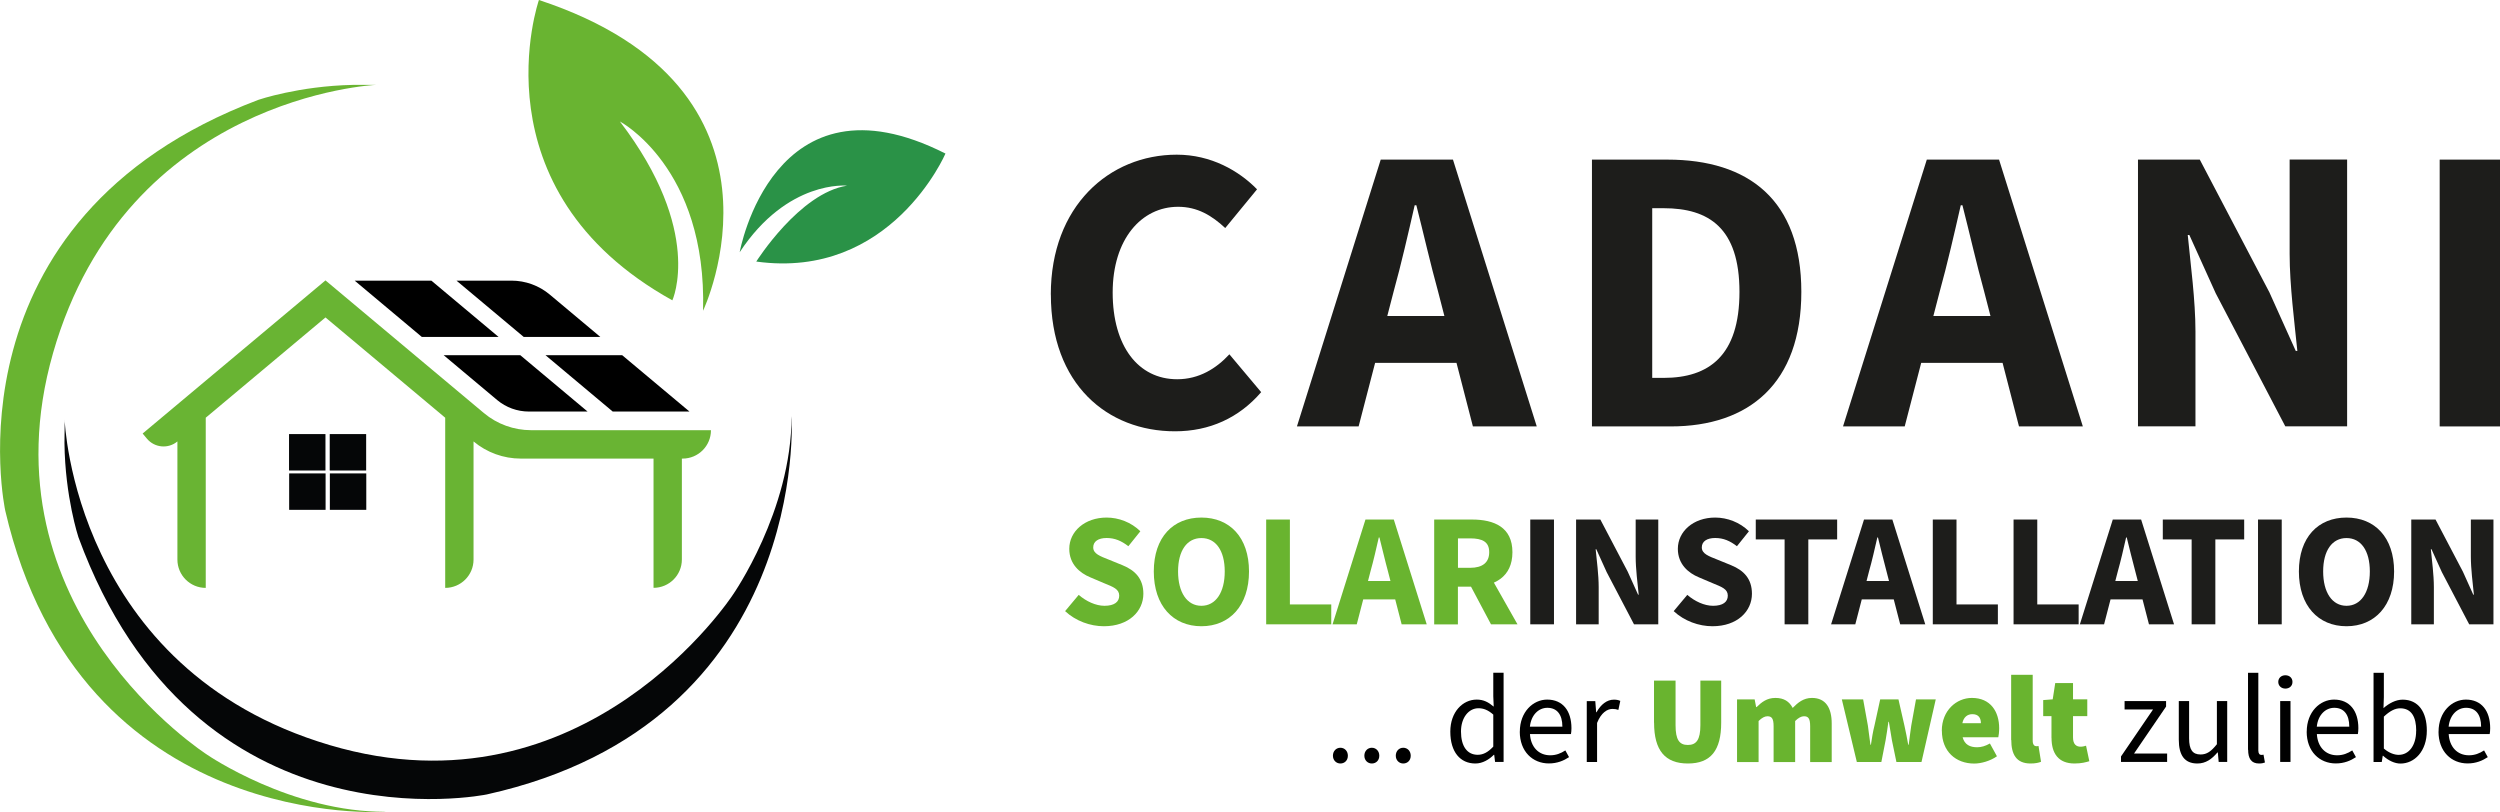 <?xml version="1.0" encoding="UTF-8"?>
<svg id="Ebene_2" data-name="Ebene 2" xmlns="http://www.w3.org/2000/svg" viewBox="0 0 404.88 131.52">
  <defs>
    <style>
      .cls-1, .cls-2, .cls-3, .cls-4, .cls-5, .cls-6, .cls-7 {
        stroke-width: 0px;
      }

      .cls-2 {
        fill: #2a9247;
      }

      .cls-3 {
        fill: #1d1d1b;
      }

      .cls-4 {
        fill: #69b42f;
      }

      .cls-5 {
        fill: #69b431;
      }

      .cls-6 {
        fill: #69b433;
      }

      .cls-7 {
        fill: #050607;
      }
    </style>
  </defs>
  <g id="Ebene_1-2" data-name="Ebene 1">
    <path class="cls-5" d="m60.84,13.75s-40.35,1.87-52.25,43.43c-11.89,41.56,24.99,65.07,24.99,65.07,0,0,13.63,9.35,29,9.22,0,0-49.57,3.61-61.73-48.77,0,0-10.29-47.17,41.02-66.54,0,0,6.5-2.22,15.22-2.41h3.76Z"/>
    <path class="cls-7" d="m10.47,68.01s1.48,40.37,42.92,52.66c41.44,12.29,65.31-24.36,65.31-24.36,0,0,9.48-13.54,9.5-28.91,0,0,3.13,49.61-49.36,61.26,0,0-47.26,9.83-66.14-41.66,0,0-2.16-6.52-2.26-15.24l.04-3.76Z"/>
    <g>
      <path class="cls-3" d="m170.18,47.7c0-14.34,9.48-22.65,20.4-22.65,5.58,0,10.09,2.63,13,5.61l-5.15,6.27c-2.17-2.02-4.5-3.44-7.63-3.44-5.93,0-10.6,5.22-10.6,13.89s4.13,14.04,10.45,14.04c3.55,0,6.34-1.75,8.45-4.04l5.15,6.13c-3.59,4.17-8.36,6.34-13.95,6.34-10.96,0-20.11-7.6-20.11-22.15Z"/>
      <path class="cls-3" d="m223.62,25.85h11.69l13.57,43.21h-10.34l-5.65-21.88c-1.2-4.32-2.36-9.43-3.51-13.94h-.27c-1.04,4.56-2.2,9.62-3.4,13.94l-5.68,21.88h-9.99l13.57-43.21Zm-4.62,25.33h20.79v7.59h-20.79v-7.59Z"/>
      <path class="cls-3" d="m257.81,25.85h12.22c13.2,0,21.7,6.57,21.7,21.42s-8.5,21.79-21.15,21.79h-12.76V25.85Zm11.62,35.35c7.33,0,12.28-3.59,12.28-13.93s-4.95-13.55-12.28-13.55h-1.85v27.48h1.85Z"/>
      <path class="cls-3" d="m312.06,25.85h11.69l13.57,43.21h-10.34l-5.65-21.88c-1.2-4.32-2.35-9.43-3.51-13.94h-.27c-1.04,4.56-2.2,9.62-3.4,13.94l-5.68,21.88h-9.99l13.57-43.21Zm-4.62,25.33h20.79v7.59h-20.79v-7.59Z"/>
      <path class="cls-3" d="m346.25,25.85h10.01l11.27,21.49,4.27,9.49h.26c-.46-4.57-1.25-10.62-1.25-15.72v-15.27h9.31v43.21h-10.01l-11.27-21.55-4.27-9.44h-.26c.46,4.77,1.25,10.55,1.25,15.65v15.34h-9.31V25.85Z"/>
      <path class="cls-3" d="m395.11,25.85h9.77v43.21h-9.77V25.85Z"/>
    </g>
    <g>
      <path class="cls-4" d="m172.5,98.97l2.2-2.63c1.21,1.05,2.77,1.77,4.17,1.77,1.6,0,2.39-.63,2.39-1.64,0-1.07-.96-1.41-2.45-2.02l-2.21-.94c-1.76-.72-3.43-2.16-3.43-4.63,0-2.81,2.51-5.06,6.05-5.06,1.95,0,4,.77,5.46,2.22l-1.94,2.42c-1.12-.86-2.18-1.33-3.52-1.33s-2.17.55-2.17,1.52c0,1.04,1.11,1.42,2.59,2.01l2.16.88c2.07.84,3.37,2.22,3.37,4.62,0,2.82-2.35,5.26-6.39,5.26-2.21,0-4.56-.84-6.29-2.45Z"/>
      <path class="cls-4" d="m186.86,92.55c0-5.55,3.13-8.73,7.71-8.73s7.71,3.2,7.71,8.73-3.13,8.87-7.71,8.87-7.71-3.33-7.71-8.87Zm11.49,0c0-3.4-1.46-5.41-3.78-5.41s-3.78,2.01-3.78,5.41,1.46,5.56,3.78,5.56,3.78-2.16,3.78-5.56Z"/>
      <path class="cls-4" d="m205.06,84.14h3.84v13.75h6.7v3.22h-10.54v-16.97Z"/>
      <path class="cls-4" d="m221.14,84.14h4.59l5.33,16.97h-4.06l-2.22-8.6c-.47-1.7-.92-3.7-1.38-5.47h-.1c-.41,1.79-.86,3.78-1.34,5.47l-2.23,8.6h-3.92l5.33-16.97Zm-1.82,9.95h8.17v2.98h-8.17v-2.98Z"/>
      <path class="cls-4" d="m232.28,84.14h6.11c3.6,0,6.55,1.25,6.55,5.29s-2.95,5.58-6.55,5.58h-2.28v6.11h-3.84v-16.97Zm5.8,7.82c2.02,0,3.1-.86,3.1-2.53s-1.08-2.24-3.1-2.24h-1.96v4.77h1.96Zm-.39,2.04l2.65-2.46,5.42,9.57h-4.29l-3.78-7.12Z"/>
      <path class="cls-3" d="m247.83,84.14h3.84v16.97h-3.84v-16.97Z"/>
      <path class="cls-3" d="m255.25,84.14h3.93l4.43,8.44,1.68,3.73h.1c-.18-1.8-.49-4.17-.49-6.17v-6h3.66v16.97h-3.93l-4.43-8.46-1.68-3.71h-.1c.18,1.87.49,4.15.49,6.15v6.02h-3.66v-16.97Z"/>
      <path class="cls-3" d="m271.06,98.97l2.2-2.63c1.21,1.05,2.77,1.77,4.17,1.77,1.6,0,2.39-.63,2.39-1.64,0-1.07-.96-1.41-2.45-2.02l-2.21-.94c-1.76-.72-3.43-2.16-3.43-4.63,0-2.81,2.51-5.06,6.05-5.06,1.95,0,4,.77,5.46,2.22l-1.94,2.42c-1.12-.86-2.18-1.33-3.52-1.33s-2.17.55-2.17,1.52c0,1.04,1.11,1.42,2.59,2.01l2.16.88c2.07.84,3.37,2.22,3.37,4.62,0,2.82-2.35,5.26-6.39,5.26-2.21,0-4.56-.84-6.29-2.45Z"/>
      <path class="cls-3" d="m289.02,87.36h-4.67v-3.22h13.18v3.22h-4.67v13.75h-3.84v-13.75Z"/>
      <path class="cls-3" d="m301.88,84.14h4.59l5.33,16.97h-4.06l-2.22-8.6c-.47-1.7-.93-3.7-1.38-5.47h-.1c-.41,1.79-.86,3.78-1.34,5.47l-2.23,8.6h-3.92l5.33-16.97Zm-1.82,9.95h8.17v2.98h-8.17v-2.98Z"/>
      <path class="cls-3" d="m313.02,84.14h3.84v13.75h6.7v3.22h-10.54v-16.97Z"/>
      <path class="cls-3" d="m326.1,84.14h3.84v13.75h6.7v3.22h-10.54v-16.97Z"/>
      <path class="cls-3" d="m342.17,84.14h4.59l5.33,16.97h-4.06l-2.22-8.6c-.47-1.7-.93-3.7-1.38-5.47h-.1c-.41,1.79-.86,3.78-1.34,5.47l-2.23,8.6h-3.92l5.33-16.97Zm-1.82,9.95h8.17v2.98h-8.17v-2.98Z"/>
      <path class="cls-3" d="m354.94,87.36h-4.67v-3.22h13.18v3.22h-4.67v13.75h-3.84v-13.75Z"/>
      <path class="cls-3" d="m365.69,84.14h3.84v16.97h-3.84v-16.97Z"/>
      <path class="cls-3" d="m372.31,92.55c0-5.55,3.13-8.73,7.71-8.73s7.71,3.2,7.71,8.73-3.13,8.87-7.71,8.87-7.71-3.33-7.71-8.87Zm11.49,0c0-3.4-1.46-5.41-3.78-5.41s-3.78,2.01-3.78,5.41,1.46,5.56,3.78,5.56,3.78-2.16,3.78-5.56Z"/>
      <path class="cls-3" d="m390.51,84.14h3.93l4.43,8.44,1.68,3.73h.1c-.18-1.8-.49-4.17-.49-6.17v-6h3.66v16.97h-3.93l-4.43-8.46-1.68-3.71h-.1c.18,1.87.49,4.15.49,6.15v6.02h-3.66v-16.97Z"/>
    </g>
    <g>
      <path class="cls-1" d="m215.87,122.39c0-.77.54-1.29,1.21-1.29s1.21.52,1.21,1.29-.54,1.26-1.21,1.26-1.21-.52-1.21-1.26Z"/>
      <path class="cls-1" d="m220.96,122.39c0-.77.54-1.29,1.21-1.29s1.21.52,1.21,1.29-.54,1.26-1.21,1.26-1.21-.52-1.21-1.26Z"/>
      <path class="cls-1" d="m226.05,122.39c0-.77.54-1.29,1.21-1.29s1.21.52,1.21,1.29-.54,1.26-1.21,1.26-1.21-.52-1.21-1.26Z"/>
      <path class="cls-1" d="m234.88,118.49c0-3.2,2.02-5.19,4.27-5.19,1.15,0,1.9.43,2.76,1.14l-.07-1.69v-3.8h1.67v14.45h-1.38l-.14-1.16h-.06c-.77.77-1.82,1.41-2.99,1.41-2.46,0-4.06-1.87-4.06-5.16Zm6.96,2.41v-5.17c-.84-.75-1.6-1.03-2.4-1.03-1.58,0-2.83,1.52-2.83,3.77,0,2.36.98,3.77,2.71,3.77.91,0,1.7-.44,2.53-1.34Z"/>
      <path class="cls-1" d="m246.14,118.49c0-3.21,2.16-5.19,4.43-5.19,2.51,0,3.93,1.81,3.93,4.63,0,.35-.03.7-.08.95h-6.64c.12,2.09,1.4,3.44,3.28,3.44.95,0,1.72-.31,2.45-.79l.6,1.09c-.86.57-1.91,1.02-3.26,1.02-2.63,0-4.72-1.92-4.72-5.16Zm6.89-.81c0-1.98-.89-3.05-2.43-3.05-1.39,0-2.62,1.11-2.83,3.05h5.26Z"/>
      <path class="cls-1" d="m256.98,113.55h1.38l.14,1.8h.06c.69-1.25,1.69-2.04,2.8-2.04.44,0,.74.06,1.05.2l-.31,1.46c-.34-.11-.56-.16-.96-.16-.83,0-1.83.6-2.49,2.27v6.33h-1.67v-9.86Z"/>
      <path class="cls-4" d="m267.87,117.04v-6.81h3.49v7.22c0,2.35.61,3.2,1.99,3.2s2.03-.85,2.03-3.2v-7.22h3.37v6.81c0,4.5-1.7,6.61-5.39,6.61s-5.48-2.11-5.48-6.61Z"/>
      <path class="cls-4" d="m281.33,113.27h2.84l.24,1.24h.08c.81-.79,1.66-1.48,3.04-1.48s2.25.57,2.8,1.62c.83-.85,1.74-1.62,3.12-1.62,2.23,0,3.2,1.62,3.2,4.14v6.25h-3.49v-5.8c0-1.3-.32-1.62-1.01-1.62-.41,0-.89.24-1.42.77v6.65h-3.49v-5.8c0-1.3-.32-1.62-1.01-1.62-.41,0-.89.24-1.42.77v6.65h-3.49v-10.14Z"/>
      <path class="cls-4" d="m298.29,113.27h3.45l.77,4.26c.16,1.01.24,2.03.41,3.08h.08c.16-1.06.32-2.11.57-3.08l.93-4.26h2.96l.97,4.26c.24,1.01.41,2.03.61,3.08h.08c.16-1.06.24-2.07.41-3.08l.77-4.26h3.2l-2.31,10.14h-4.06l-.73-3.53c-.16-.93-.32-1.87-.49-2.98h-.08c-.16,1.12-.28,2.05-.45,2.98l-.69,3.53h-3.97l-2.43-10.14Z"/>
      <path class="cls-4" d="m314.48,118.34c0-3.29,2.39-5.31,4.87-5.31,3,0,4.42,2.19,4.42,4.91,0,.61-.08,1.22-.14,1.46h-5.78c.32,1.22,1.22,1.62,2.35,1.62.69,0,1.34-.2,2.07-.61l1.14,2.07c-1.1.77-2.56,1.18-3.69,1.18-2.96,0-5.23-1.95-5.23-5.31Zm6.33-1.22c0-.77-.32-1.46-1.38-1.46-.77,0-1.42.45-1.62,1.46h3Z"/>
      <path class="cls-4" d="m325.71,119.84v-10.55h3.49v10.67c0,.69.32.89.57.89.12,0,.2,0,.37-.04l.41,2.56c-.37.16-.93.28-1.7.28-2.35,0-3.12-1.54-3.12-3.81Z"/>
      <path class="cls-4" d="m332.24,119.51v-3.53h-1.34v-2.6l1.54-.12.41-2.64h2.88v2.64h2.31v2.72h-2.31v3.47c0,1.12.57,1.48,1.22,1.48.32,0,.65-.08.89-.16l.53,2.51c-.53.16-1.28.37-2.39.37-2.64,0-3.73-1.66-3.73-4.14Z"/>
      <path class="cls-1" d="m343.5,122.51l5.19-7.61h-4.61v-1.36h6.72v.89l-5.19,7.61h5.36v1.36h-7.47v-.89Z"/>
      <path class="cls-1" d="m352.86,119.79v-6.25h1.67v6.03c0,1.84.56,2.62,1.86,2.62,1.01,0,1.71-.5,2.64-1.66v-6.99h1.67v9.86h-1.38l-.14-1.54h-.06c-.91,1.08-1.9,1.79-3.25,1.79-2.08,0-3.01-1.34-3.01-3.86Z"/>
      <path class="cls-1" d="m364.07,121.43v-12.47h1.67v12.59c0,.51.22.71.47.71.1,0,.18,0,.37-.04l.23,1.27c-.24.09-.52.16-.96.16-1.25,0-1.76-.8-1.76-2.22Z"/>
      <path class="cls-1" d="m368.97,110.44c0-.65.5-1.08,1.15-1.08s1.15.42,1.15,1.08-.5,1.08-1.15,1.08-1.15-.45-1.15-1.08Zm.31,3.1h1.67v9.86h-1.67v-9.86Z"/>
      <path class="cls-1" d="m373.58,118.49c0-3.21,2.16-5.19,4.43-5.19,2.51,0,3.93,1.81,3.93,4.63,0,.35-.03.7-.08.95h-6.64c.12,2.09,1.4,3.44,3.28,3.44.95,0,1.72-.31,2.45-.79l.6,1.09c-.86.57-1.91,1.02-3.26,1.02-2.63,0-4.72-1.92-4.72-5.16Zm6.89-.81c0-1.98-.89-3.05-2.43-3.05-1.39,0-2.63,1.11-2.83,3.05h5.26Z"/>
      <path class="cls-1" d="m385.95,122.39h-.06l-.16,1.02h-1.33v-14.45h1.67v3.95l-.06,1.77c.9-.78,2-1.37,3.1-1.37,2.55,0,3.92,1.98,3.92,5.02,0,3.37-2.02,5.33-4.27,5.33-.92,0-1.94-.47-2.81-1.26Zm5.36-4.05c0-2.18-.74-3.63-2.6-3.63-.84,0-1.7.46-2.64,1.35v5.17c.87.75,1.75,1.02,2.4,1.02,1.63,0,2.83-1.47,2.83-3.9Z"/>
      <path class="cls-1" d="m394.93,118.49c0-3.21,2.16-5.19,4.43-5.19,2.51,0,3.93,1.81,3.93,4.63,0,.35-.03.7-.08.95h-6.64c.12,2.09,1.4,3.44,3.28,3.44.95,0,1.72-.31,2.45-.79l.6,1.09c-.86.57-1.91,1.02-3.26,1.02-2.63,0-4.72-1.92-4.72-5.16Zm6.89-.81c0-1.98-.89-3.05-2.43-3.05-1.39,0-2.63,1.11-2.83,3.05h5.26Z"/>
    </g>
    <g>
      <path class="cls-5" d="m113.86,50.33S130.95,14.41,87.28,0c0,0-10.69,30.71,21.61,48.64,0,0,5.13-11.15-8.5-28.97,0,0,14.13,7.45,13.47,30.67Z"/>
      <path class="cls-2" d="m119.79,40.86s5.38-30.14,33.33-15.99c0,0-8.81,20.51-30.64,17.49,0,0,7-11.11,14.71-12.29,0,0-9.63-1.01-17.4,10.78Z"/>
    </g>
    <g>
      <rect class="cls-7" x="46.81" y="70.3" width="5.9" height="5.9"/>
      <rect class="cls-7" x="53.4" y="70.3" width="5.9" height="5.9"/>
      <rect class="cls-7" x="46.83" y="76.67" width="5.9" height="5.9"/>
      <rect class="cls-7" x="53.42" y="76.67" width="5.9" height="5.9"/>
      <g>
        <path class="cls-6" d="m115.14,69.67h-29.12c-2.8,0-5.51-.98-7.66-2.78l-25.65-21.48-29.61,24.8.7.84c1.24,1.48,3.45,1.68,4.93.44h0v19.13c0,2.53,2.05,4.59,4.59,4.59h0v-27.56l19.39-16.24,19.39,16.24v27.56h0c2.53,0,4.59-2.05,4.59-4.59v-19.13h0c2.15,1.8,4.86,2.78,7.66,2.78h21.49v20.93h0c2.53,0,4.59-2.05,4.59-4.59v-16.34h.12c2.53,0,4.59-2.05,4.59-4.59h0Z"/>
        <g>
          <path class="cls-1" d="m97.23,54.57l-8.19-6.86c-1.74-1.46-3.94-2.26-6.2-2.26h-8.91l10.89,9.12h12.42Z"/>
          <polygon class="cls-1" points="100.77 57.53 88.35 57.53 99.23 66.65 111.66 66.65 100.77 57.53"/>
          <path class="cls-1" d="m71.86,57.53l8.66,7.26c1.44,1.2,3.25,1.86,5.12,1.86h9.52l-10.89-9.12h-12.42Z"/>
          <polygon class="cls-1" points="80.75 54.57 69.86 45.45 57.44 45.45 68.32 54.57 80.75 54.57"/>
        </g>
      </g>
    </g>
  </g>
</svg>